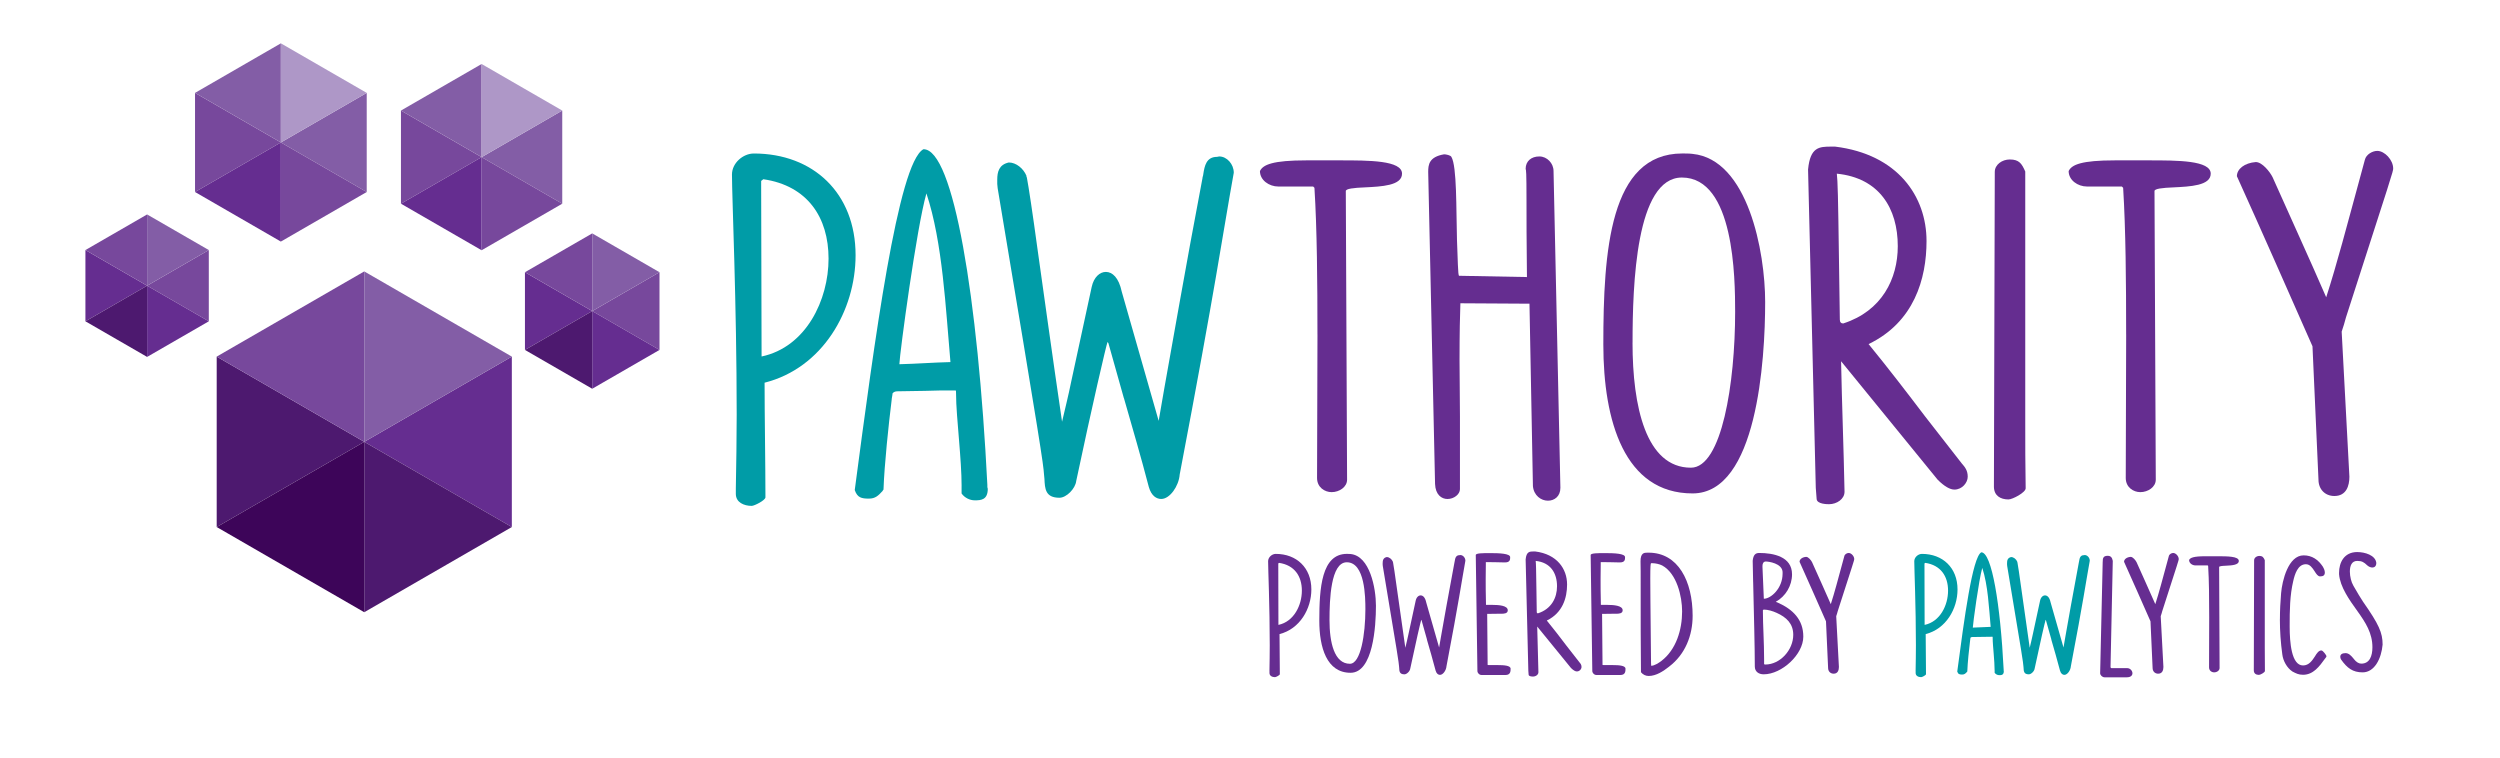 <?xml version="1.0" encoding="UTF-8"?><svg id="Layer_1" xmlns="http://www.w3.org/2000/svg" viewBox="0 0 900 273"><defs><style>.cls-1{fill:#662d91;}.cls-2{fill:#3d0559;}.cls-3{fill:#835da6;}.cls-4{fill:#652d90;}.cls-5{fill:#4d196f;}.cls-6{fill:#77489c;}.cls-7{fill:#ae97c7;}.cls-8{fill:#009ca7;}</style></defs><path class="cls-1" d="M457,241.56c.05-3.08.11-6.16.11-9.24,0-14.06-.59-27.36-.59-30.27,0-1.46,1.41-2.65,2.76-2.65,7.46,0,12.81,4.97,12.81,12.81,0,6.97-4.16,14.22-11.46,16.06,0,4.05.11,10.38.11,14.43,0,.38-1.41,1.08-1.73,1.08-.97,0-2-.43-2-1.51v-.7ZM460.24,224.96c5.62-1.19,8.43-7.14,8.43-12.33s-2.65-9.19-8.22-10l-.27.22v.87l.05,21.25Z"/><path class="cls-1" d="M474.95,223.45c0-11.79.81-24.06,9.95-24.06.32,0,.92,0,1.3.05,6.97.7,9.14,12.33,9.14,18.65,0,7.35-1.03,24.11-9.14,24.11-8.6,0-11.25-9.14-11.25-18.76ZM478.62,223.23c0,8,1.68,15.73,7.35,15.73,3.89,0,5.57-10.65,5.57-19.62,0-4.27-.11-16.92-6.7-16.92-5.79,0-6.22,13.46-6.22,20.81Z"/><path class="cls-1" d="M513.71,230.21l-1.95-6.92c-.16-.22-.11-.16-.11-.16-.16.38-1.95,8.05-3.95,17.52-.11.97-1.24,2.11-2.11,2.11-1.78,0-1.84-1.13-1.89-2.38,0-.16-.05-.38-.05-.54-.11-1.46-.32-3.08-5.84-36.06,0-.22-.05-.32-.05-.54v-.54c0-.97.22-1.89,1.46-2.16.92,0,1.84.76,2.22,1.68,0,.11,0,.16.05.22.22,1.14.7,4.33,1.35,9.08.76,5.35,1.84,13.19,3.08,21.68.38-1.62.81-3.35,1.14-4.97l2.59-12c.27-1.24,1.03-1.89,1.78-1.89.81,0,1.62.7,2,2.49l4.65,16.27.7-4.05c.97-5.35,2.65-15.14,4.81-26.49,0-.16.11-.38.11-.54.16-1.03.38-2.16,1.73-2.16.11,0,.16-.05.27-.05.97,0,1.84.97,1.84,2.05-1.41,7.79-2.27,14.22-6.81,38.01-.11,1.46-1.24,3.08-2.33,3.08-.59,0-1.24-.38-1.57-1.51-1.03-3.95-2.05-7.41-3.14-11.19Z"/><path class="cls-1" d="M531.28,199.82c0-.7,2.54-.7,5.24-.7,3.35,0,7.14.16,7.14,1.46,0,.81,0,1.89-1.84,1.89h-.27c-2.38-.11-4.32-.05-6.38-.11h-.27v.92c0,.76-.05,2.05-.05,5.24,0,2.11,0,5.03.11,9.24h2.33c2.22,0,5.51.22,5.51,1.95,0,1.19-1.41,1.24-2.38,1.24h-1.19c-.59,0-1.68,0-3.84.05l.16,18.38c.05.05.33.05,1.57.05h2.11c2.22,0,4.59.16,4.59,1.3,0,.87,0,2.27-1.84,2.27h-8.6c-.81,0-1.51-.7-1.51-1.46-.59-41.68-.59-41.74-.59-41.74Z"/><path class="cls-1" d="M549.23,201.39c.27-2.81,1.41-2.87,2.92-2.87h.49c7.89.97,11.51,6.27,11.51,11.89,0,4.76-1.57,10.22-7.3,12.98,2.43,2.97,4.76,6,7.14,9.14l4.6,5.89c.43.49.76.92.76,1.68s-.7,1.62-1.68,1.62c-.54,0-1.24-.38-2.11-1.24l-12.16-14.92c.11,5.51.32,10.92.43,16.43,0,.92-.97,1.57-1.95,1.57-.22,0-1.51,0-1.57-.65l-.11-1.41-.97-40.11ZM553.66,220.8c4.87-1.57,6.87-5.62,6.87-9.73,0-4.76-2.32-8.6-7.68-9.14.11.92.16,2.76.27,10.87l.11,7.51c0,.32.16.49.43.49Z"/><path class="cls-1" d="M572.64,199.82c0-.7,2.54-.7,5.24-.7,3.35,0,7.14.16,7.14,1.46,0,.81,0,1.89-1.84,1.89h-.27c-2.38-.11-4.33-.05-6.38-.11h-.27v.92c0,.76-.05,2.05-.05,5.24,0,2.11,0,5.03.11,9.24h2.33c2.22,0,5.51.22,5.51,1.95,0,1.19-1.41,1.24-2.38,1.24h-1.19c-.59,0-1.68,0-3.84.05l.16,18.38c.05.05.33.05,1.57.05h2.11c2.22,0,4.59.16,4.59,1.3,0,.87,0,2.27-1.84,2.27h-8.6c-.81,0-1.51-.7-1.51-1.46-.59-41.68-.59-41.74-.59-41.74Z"/><path class="cls-1" d="M590.64,205.88c0-1.41-.05-3.03-.05-3.84,0-3.03,1.35-3.08,2.43-3.08h.49c10.6,0,15.84,10.22,15.84,22.71,0,7.08-2.65,13.89-8.49,18.33-2,1.57-4.59,3.35-7.35,3.35-1.08,0-2.05-.49-2.76-1.35-.11-9.14-.11-17.62-.11-36.11ZM598.1,237.94c5.35-4.11,7.46-11.25,7.46-17.84,0-5.35-1.89-13.68-7.19-16.54-.97-.49-2.43-.81-3.51-.81h-.49c-.16.16-.27.97-.27,5.57,0,.22.05,11.62.27,30.28,0,.43.05.92.05,1.08,1.19,0,2.7-1.03,3.68-1.73Z"/><path class="cls-1" d="M631.13,209.66l-.16-7.78c.22-2.11.97-2.81,2.32-2.81,5.14,0,11.84,1.3,11.84,7.68,0,4.11-2.32,7.95-5.84,9.89,0,.05.54.22.76.32,5.41,2.43,9.14,6.11,9.14,12.22,0,6.43-7.73,13.57-14.27,13.57-1.73,0-3.19-.92-3.19-2.81,0-6.87-.32-18.65-.59-30.28ZM634.97,215.55c2.59,0,6.76-3.78,6.76-9.03v-.65c-.22-3.08-5.03-3.73-6.05-3.73-.81,0-1.19.7-1.19,1.57v.38l.49,11.46ZM635.51,239.23c5.35,0,10.06-5.24,10.06-10.7,0-4.05-2.49-6.33-5.95-7.89-1.41-.65-3.19-1.19-4.65-1.19-.11,0-.27.11-.33.27,0,2.43.11,6.05.22,8.49.11,3.03.22,6.05.22,9.19v1.73l.43.11Z"/><path class="cls-1" d="M657.35,223.66c-3.08-6.97-6.38-14.49-9.51-21.41,0-.92.97-1.68,2.38-1.78.81,0,1.78,1.24,2.11,1.89,2.16,4.87,4.65,10.27,6.76,15.14,1.41-4.38,2.38-8.16,4.87-17.3.16-.7.97-1.13,1.57-1.13.92,0,2,1.13,2,2.22,0,.38-.11.65-5.95,18.76-.16.59-.32,1.19-.54,1.78l.97,18.27c0,1.13-.38,2.43-1.89,2.43-1.19,0-2-.87-2-2.05l-.76-16.81Z"/><path class="cls-8" d="M689.62,241.56c.05-3.08.11-6.16.11-9.24,0-14.06-.59-27.36-.59-30.27,0-1.46,1.41-2.65,2.76-2.65,7.46,0,12.81,4.97,12.81,12.81,0,6.97-4.16,14.22-11.46,16.06,0,4.05.11,10.38.11,14.43,0,.38-1.41,1.08-1.73,1.08-.97,0-2-.43-2-1.51v-.7ZM692.87,224.96c5.62-1.19,8.43-7.14,8.43-12.33s-2.65-9.19-8.22-10l-.27.22v.87l.05,21.25Z"/><path class="cls-8" d="M718.06,241.29c0-1.68-.16-3.79-.32-5.79-.16-2.11-.38-4.22-.38-6,0-.11,0-.27-.05-.27h-.22c-1.24,0-2.43,0-3.62.05-1.14,0-2.33.05-3.51.05-.27,0-.49.11-.59.27,0,.22-.11.59-.11.81-.38,3.03-.92,8.16-1.03,11.3-.05.05-.11.11-.11.16-.54.59-.92.97-1.73.97-.92,0-1.46-.11-1.78-1.08,2.49-18.81,5.46-41.2,8.65-42.93,3.79-.05,6.87,18.76,8.06,42.28v.27c0,.11.05.16.05.22,0,1.41-.86,1.46-1.62,1.46-.65,0-1.3-.32-1.68-.86v-.92ZM713.62,204.42c-1.24,4.33-3.35,20.06-3.41,21.52,2.22-.05,4.22-.22,6.43-.27-.59-6.65-.97-15.08-3.03-21.25Z"/><path class="cls-8" d="M738.49,230.21l-1.95-6.92c-.16-.22-.11-.16-.11-.16-.16.38-1.95,8.05-3.95,17.52-.11.97-1.24,2.11-2.11,2.11-1.78,0-1.84-1.13-1.89-2.38,0-.16-.05-.38-.05-.54-.11-1.46-.32-3.08-5.84-36.06,0-.22-.05-.32-.05-.54v-.54c0-.97.22-1.89,1.46-2.16.92,0,1.84.76,2.22,1.68,0,.11,0,.16.05.22.22,1.14.7,4.33,1.35,9.08.76,5.35,1.84,13.19,3.08,21.68.38-1.62.81-3.35,1.14-4.97l2.59-12c.27-1.24,1.03-1.89,1.78-1.89.81,0,1.62.7,2,2.49l4.65,16.27.7-4.05c.97-5.35,2.65-15.14,4.81-26.49,0-.16.11-.38.11-.54.16-1.03.38-2.16,1.73-2.16.11,0,.16-.05.27-.05.97,0,1.84.97,1.84,2.05-1.41,7.79-2.27,14.22-6.81,38.01-.11,1.46-1.24,3.08-2.33,3.08-.59,0-1.24-.38-1.57-1.51-1.03-3.95-2.05-7.41-3.14-11.19Z"/><path class="cls-1" d="M756.98,202.25c0-1.19.11-2.16,1.78-2.16,1.24,0,1.62.76,1.84,1.84l-.81,38.22c0,.11.11.38.32.38h5.68c1.08,0,1.89.97,1.89,1.84,0,.76-.59,1.46-2,1.46h-8.06c-.81,0-1.57-.81-1.57-1.46l.92-40.11Z"/><path class="cls-1" d="M774.17,223.66c-3.08-6.97-6.38-14.49-9.51-21.41,0-.92.97-1.68,2.38-1.78.81,0,1.78,1.24,2.11,1.89,2.16,4.87,4.65,10.27,6.76,15.14,1.41-4.38,2.38-8.16,4.87-17.3.16-.7.97-1.13,1.57-1.13.92,0,2,1.13,2,2.22,0,.38-.11.65-5.95,18.76-.16.59-.32,1.19-.54,1.78l.97,18.27c0,1.13-.38,2.43-1.89,2.43-1.19,0-2-.87-2-2.05l-.76-16.81Z"/><path class="cls-1" d="M795.31,222.2c0-6.7-.05-13.25-.38-18.49l-.16-.16h-4.38c-1.19,0-2.32-.81-2.32-1.95.38-.81,1.62-1.35,5.84-1.35h4.22c3.68,0,7.84,0,7.84,1.68,0,1.51-2.59,1.62-4.7,1.73-1.35.05-2.43.16-2.38.49.16,36.22.16,36.28.16,36.33,0,.92-.97,1.57-1.95,1.57-.87,0-1.84-.59-1.84-1.78,0-5.68.05-11.95.05-18.06Z"/><path class="cls-1" d="M811.48,201.71c0-.92.92-1.57,1.89-1.57,1.19,0,1.51.54,1.95,1.51v31.52c0,2.7,0,5.51.05,8.38,0,.54-1.68,1.41-2.16,1.41-1.03,0-1.84-.49-1.84-1.62l.11-39.63Z"/><path class="cls-1" d="M820.77,222.96c0-3.08.16-6.38.43-9.46.38-4.38,2.54-13.57,8.11-13.57,3.03,0,5.24,1.57,6.87,4,.38.65.76,1.41.76,2.16,0,1.13-.7,1.41-1.73,1.41-.76,0-1.35-.87-1.95-1.84-.81-1.24-1.68-2.54-3.14-2.54-2.92,0-4,3.62-4.54,6-1.24,5.19-1.3,10.54-1.3,16.38s.65,14.06,4.81,14.06c2.16,0,3.3-1.78,4.27-3.24.7-1.19,1.41-2.16,2.32-2.16.65,0,1.84,1.84,1.84,2,0,.05,0,.22-.05.33l-.49.65c-1.95,2.7-4.16,5.78-7.89,5.78-1.57,0-2.54-.49-3.84-1.19-1.95-1.3-3.35-3.84-3.62-6.16-.59-4.27-.87-8.43-.87-12.6Z"/><path class="cls-1" d="M844.34,235.12c1.24,0,2.05.92,2.87,1.89l.16.22c.92,1.19,1.84,1.68,2.7,1.68,3.03,0,4-2.81,4-5.89,0-5.08-2.43-8.87-5.41-13.03-2.92-4.05-6.22-8.7-6.6-13.25v-.54c0-3.62,1.78-7.46,6.54-7.46,2.76,0,6.54,1.13,6.87,3.89,0,1.19-.65,1.68-1.41,1.68-.65,0-1.35-.32-1.89-.81-1.13-1.08-1.84-1.57-3.57-1.57-2,0-2.65,1.78-2.65,3.84,0,1.78.54,3.84,1.19,4.92l.11.22c1.08,1.89,2.97,5.08,3.46,5.73,5.68,8.11,7.03,11.14,7.03,15.41-.43,4.97-2.87,10-7.19,10-3.57,0-5.62-1.57-7.78-4.65-.16-.27-.27-.59-.27-.97,0-.92.81-1.3,1.84-1.3Z"/><path class="cls-8" d="M264.9,175.78c.15-8.81.31-17.62.31-26.42,0-40.18-1.7-78.19-1.7-86.53,0-4.17,4.02-7.57,7.88-7.57,21.32,0,36.62,14.22,36.62,36.62,0,19.93-11.9,40.64-32.76,45.89,0,11.59.31,29.67.31,41.26,0,1.08-4.02,3.09-4.94,3.09-2.78,0-5.72-1.24-5.72-4.33v-2.01ZM274.17,128.34c16.07-3.4,24.11-20.4,24.11-35.23s-7.57-26.27-23.49-28.59l-.77.62v2.47l.15,60.73Z"/><path class="cls-8" d="M346.18,175.01c0-4.79-.46-10.82-.93-16.53-.46-6.03-1.08-12.05-1.08-17.15,0-.31,0-.77-.15-.77h-.62c-3.55,0-6.95,0-10.35.15-3.25,0-6.64.16-10.04.16-.77,0-1.39.31-1.7.77,0,.62-.31,1.7-.31,2.32-1.08,8.65-2.63,23.33-2.94,32.3-.16.16-.31.31-.31.46-1.54,1.7-2.63,2.78-4.94,2.78-2.63,0-4.17-.31-5.1-3.09,7.11-53.77,15.61-117.75,24.72-122.69,10.82-.15,19.62,53.62,23.02,120.84v.77c0,.31.15.46.15.62,0,4.02-2.47,4.17-4.64,4.17-1.85,0-3.71-.93-4.79-2.47v-2.63ZM333.51,69.62c-3.55,12.36-9.58,57.33-9.74,61.5,6.34-.15,12.05-.62,18.39-.77-1.7-19.01-2.78-43.11-8.65-60.73Z"/><path class="cls-8" d="M404.59,143.33l-5.56-19.78c-.46-.62-.31-.46-.31-.46-.46,1.08-5.56,23.02-11.28,50.07-.31,2.78-3.55,6.03-6.03,6.03-5.1,0-5.25-3.25-5.41-6.8,0-.46-.15-1.08-.15-1.55-.31-4.17-.93-8.81-16.69-103.07,0-.62-.15-.93-.15-1.55v-1.55c0-2.78.62-5.41,4.17-6.18,2.63,0,5.25,2.16,6.34,4.79,0,.31,0,.46.15.62.62,3.25,2.01,12.36,3.86,25.96,2.16,15.3,5.25,37.7,8.81,61.96,1.08-4.64,2.32-9.58,3.25-14.22l7.42-34.3c.77-3.55,2.94-5.41,5.1-5.41,2.32,0,4.64,2.01,5.72,7.11l13.29,46.51,2.01-11.59c2.78-15.3,7.57-43.27,13.75-75.72,0-.46.31-1.08.31-1.55.46-2.94,1.08-6.18,4.95-6.18.31,0,.46-.15.77-.15,2.78,0,5.25,2.78,5.25,5.87-4.02,22.25-6.49,40.64-19.47,108.63-.31,4.17-3.55,8.81-6.64,8.81-1.7,0-3.55-1.08-4.48-4.33-2.94-11.28-5.87-21.17-8.96-31.99Z"/><path class="cls-4" d="M474.28,120.46c0-19.16-.15-37.86-1.08-52.85l-.46-.46h-12.52c-3.4,0-6.64-2.32-6.64-5.56,1.08-2.32,4.64-3.86,16.69-3.86h12.05c10.51,0,22.41,0,22.41,4.79,0,4.33-7.42,4.64-13.44,4.94-3.86.15-6.95.46-6.8,1.39.46,103.53.46,103.69.46,103.84,0,2.63-2.78,4.48-5.56,4.48-2.47,0-5.25-1.7-5.25-5.1,0-16.23.15-34.15.15-51.61Z"/><path class="cls-4" d="M550.62,109.33l-24.88-.15c-.15,3.55-.31,11.13-.31,20.4,0,6.33.15,13.44.15,20.4v26.11c0,1.85-2.16,3.55-4.48,3.55-2.16,0-4.33-1.55-4.48-5.41l-2.47-112.34c0-2.63.31-5.41,5.72-6.34.62,0,2.32.31,2.63.93,2.01,3.4,1.7,18.7,2.01,29.82.31,6.8.31,12.98.77,12.98l24.42.46c-.16-12.83-.16-21.32-.16-27.2,0-10.97-.15-11.28-.31-11.74,0-2.78,2.01-4.48,4.94-4.48,2.78,0,5.1,2.47,5.1,5.25l2.47,114.04c0,3.09-2.16,4.64-4.48,4.64-2.47,0-5.1-1.85-5.41-5.25l-1.24-65.67Z"/><path class="cls-4" d="M577.2,124.01c0-33.69,2.32-68.76,28.43-68.76.93,0,2.63,0,3.71.15,19.93,2.01,26.12,35.23,26.12,53.31,0,21.02-2.94,68.92-26.12,68.92-24.57,0-32.14-26.11-32.14-53.62ZM587.71,123.4c0,22.87,4.79,44.97,21.02,44.97,11.12,0,15.92-30.44,15.92-56.09,0-12.21-.31-48.37-19.16-48.37-16.53,0-17.77,38.48-17.77,59.49Z"/><path class="cls-4" d="M650.91,60.97c.77-8.04,4.02-8.19,8.34-8.19h1.39c22.56,2.78,32.91,17.93,32.91,34,0,13.6-4.48,29.21-20.86,37.09,6.95,8.5,13.6,17.15,20.4,26.11l13.13,16.84c1.24,1.39,2.16,2.63,2.16,4.79s-2.01,4.64-4.79,4.64c-1.55,0-3.55-1.08-6.03-3.55l-34.77-42.65c.31,15.76.93,31.21,1.24,46.98,0,2.63-2.78,4.48-5.56,4.48-.62,0-4.33,0-4.48-1.85l-.31-4.02-2.78-114.66ZM663.58,116.44c13.91-4.48,19.62-16.07,19.62-27.81,0-13.6-6.64-24.57-21.94-26.11.31,2.63.46,7.88.77,31.06l.31,21.48c0,.93.46,1.39,1.24,1.39Z"/><path class="cls-4" d="M718.12,61.89c0-2.63,2.63-4.48,5.41-4.48,3.4,0,4.33,1.55,5.56,4.33v90.09c0,7.73,0,15.76.15,23.95,0,1.54-4.79,4.02-6.18,4.02-2.94,0-5.25-1.39-5.25-4.64l.31-113.27Z"/><path class="cls-4" d="M765.41,120.46c0-19.16-.15-37.86-1.08-52.85l-.46-.46h-12.52c-3.4,0-6.64-2.32-6.64-5.56,1.08-2.32,4.64-3.86,16.69-3.86h12.05c10.51,0,22.41,0,22.41,4.79,0,4.33-7.42,4.64-13.44,4.94-3.86.15-6.95.46-6.8,1.39.46,103.53.46,103.69.46,103.84,0,2.63-2.78,4.48-5.56,4.48-2.47,0-5.25-1.7-5.25-5.1,0-16.23.15-34.15.15-51.61Z"/><path class="cls-4" d="M832.48,124.63c-8.81-19.93-18.23-41.41-27.2-61.19,0-2.63,2.78-4.79,6.8-5.1,2.32,0,5.1,3.55,6.03,5.41,6.18,13.91,13.29,29.36,19.32,43.27,4.02-12.52,6.8-23.33,13.91-49.45.46-2.01,2.78-3.25,4.48-3.25,2.63,0,5.72,3.25,5.72,6.34,0,1.08-.31,1.85-17,53.62-.46,1.7-.93,3.4-1.54,5.1l2.78,52.23c0,3.25-1.08,6.95-5.41,6.95-3.4,0-5.72-2.47-5.72-5.87l-2.16-48.06Z"/><polygon class="cls-4" points="184.26 189.73 184.26 128.38 131.13 159.06 184.26 189.73"/><polygon class="cls-5" points="78.01 128.38 78.01 189.73 131.13 159.06 78.01 128.38"/><polygon class="cls-6" points="131.13 97.71 78.01 128.38 131.13 159.06 131.13 97.71"/><polygon class="cls-5" points="131.13 220.4 184.26 189.73 131.13 159.06 131.13 220.4"/><polygon class="cls-2" points="78.01 189.73 131.13 220.4 131.13 159.06 78.01 189.73"/><polygon class="cls-3" points="131.13 159.06 184.26 128.38 131.13 97.71 131.13 159.06"/><polygon class="cls-6" points="75.17 115.67 75.17 90.02 52.96 102.85 75.17 115.67"/><polygon class="cls-4" points="30.75 90.02 30.75 115.67 52.96 102.85 30.75 90.02"/><polygon class="cls-6" points="52.96 77.2 30.75 90.02 52.96 102.85 52.96 77.2"/><polygon class="cls-4" points="52.96 128.49 75.17 115.67 52.96 102.85 52.96 128.49"/><polygon class="cls-5" points="30.75 115.67 52.96 128.49 52.96 102.85 30.75 115.67"/><polygon class="cls-3" points="52.96 102.85 75.17 90.02 52.96 77.2 52.96 102.85"/><polygon class="cls-3" points="132.02 69.12 132.02 33.44 101.11 51.28 132.02 69.12"/><polygon class="cls-6" points="70.21 33.44 70.21 69.12 101.11 51.28 70.21 33.44"/><polygon class="cls-3" points="101.11 15.6 70.21 33.44 101.11 51.28 101.11 15.6"/><polygon class="cls-6" points="101.11 86.97 132.02 69.12 101.11 51.28 101.11 86.97"/><polygon class="cls-4" points="70.21 69.12 101.11 86.97 101.11 51.28 70.21 69.12"/><polygon class="cls-7" points="101.11 51.28 132.02 33.44 101.11 15.6 101.11 51.28"/><polygon class="cls-3" points="202.41 73.33 202.41 39.8 173.38 56.57 202.41 73.33"/><polygon class="cls-6" points="144.34 39.8 144.34 73.33 173.38 56.57 144.34 39.8"/><polygon class="cls-3" points="173.38 23.04 144.34 39.8 173.38 56.57 173.38 23.04"/><polygon class="cls-6" points="173.38 90.09 202.41 73.33 173.38 56.57 173.38 90.09"/><polygon class="cls-4" points="144.34 73.33 173.38 90.09 173.38 56.57 144.34 73.33"/><polygon class="cls-7" points="173.38 56.57 202.41 39.8 173.38 23.04 173.38 56.57"/><polygon class="cls-6" points="237.42 125.97 237.42 98 213.2 111.99 237.42 125.97"/><polygon class="cls-4" points="188.98 98 188.98 125.97 213.2 111.99 188.98 98"/><polygon class="cls-6" points="213.2 84.02 188.98 98 213.2 111.99 213.2 84.02"/><polygon class="cls-4" points="213.2 139.95 237.42 125.97 213.2 111.99 213.2 139.95"/><polygon class="cls-5" points="188.98 125.97 213.2 139.95 213.2 111.99 188.98 125.97"/><polygon class="cls-3" points="213.2 111.99 237.42 98 213.2 84.02 213.2 111.99"/></svg>